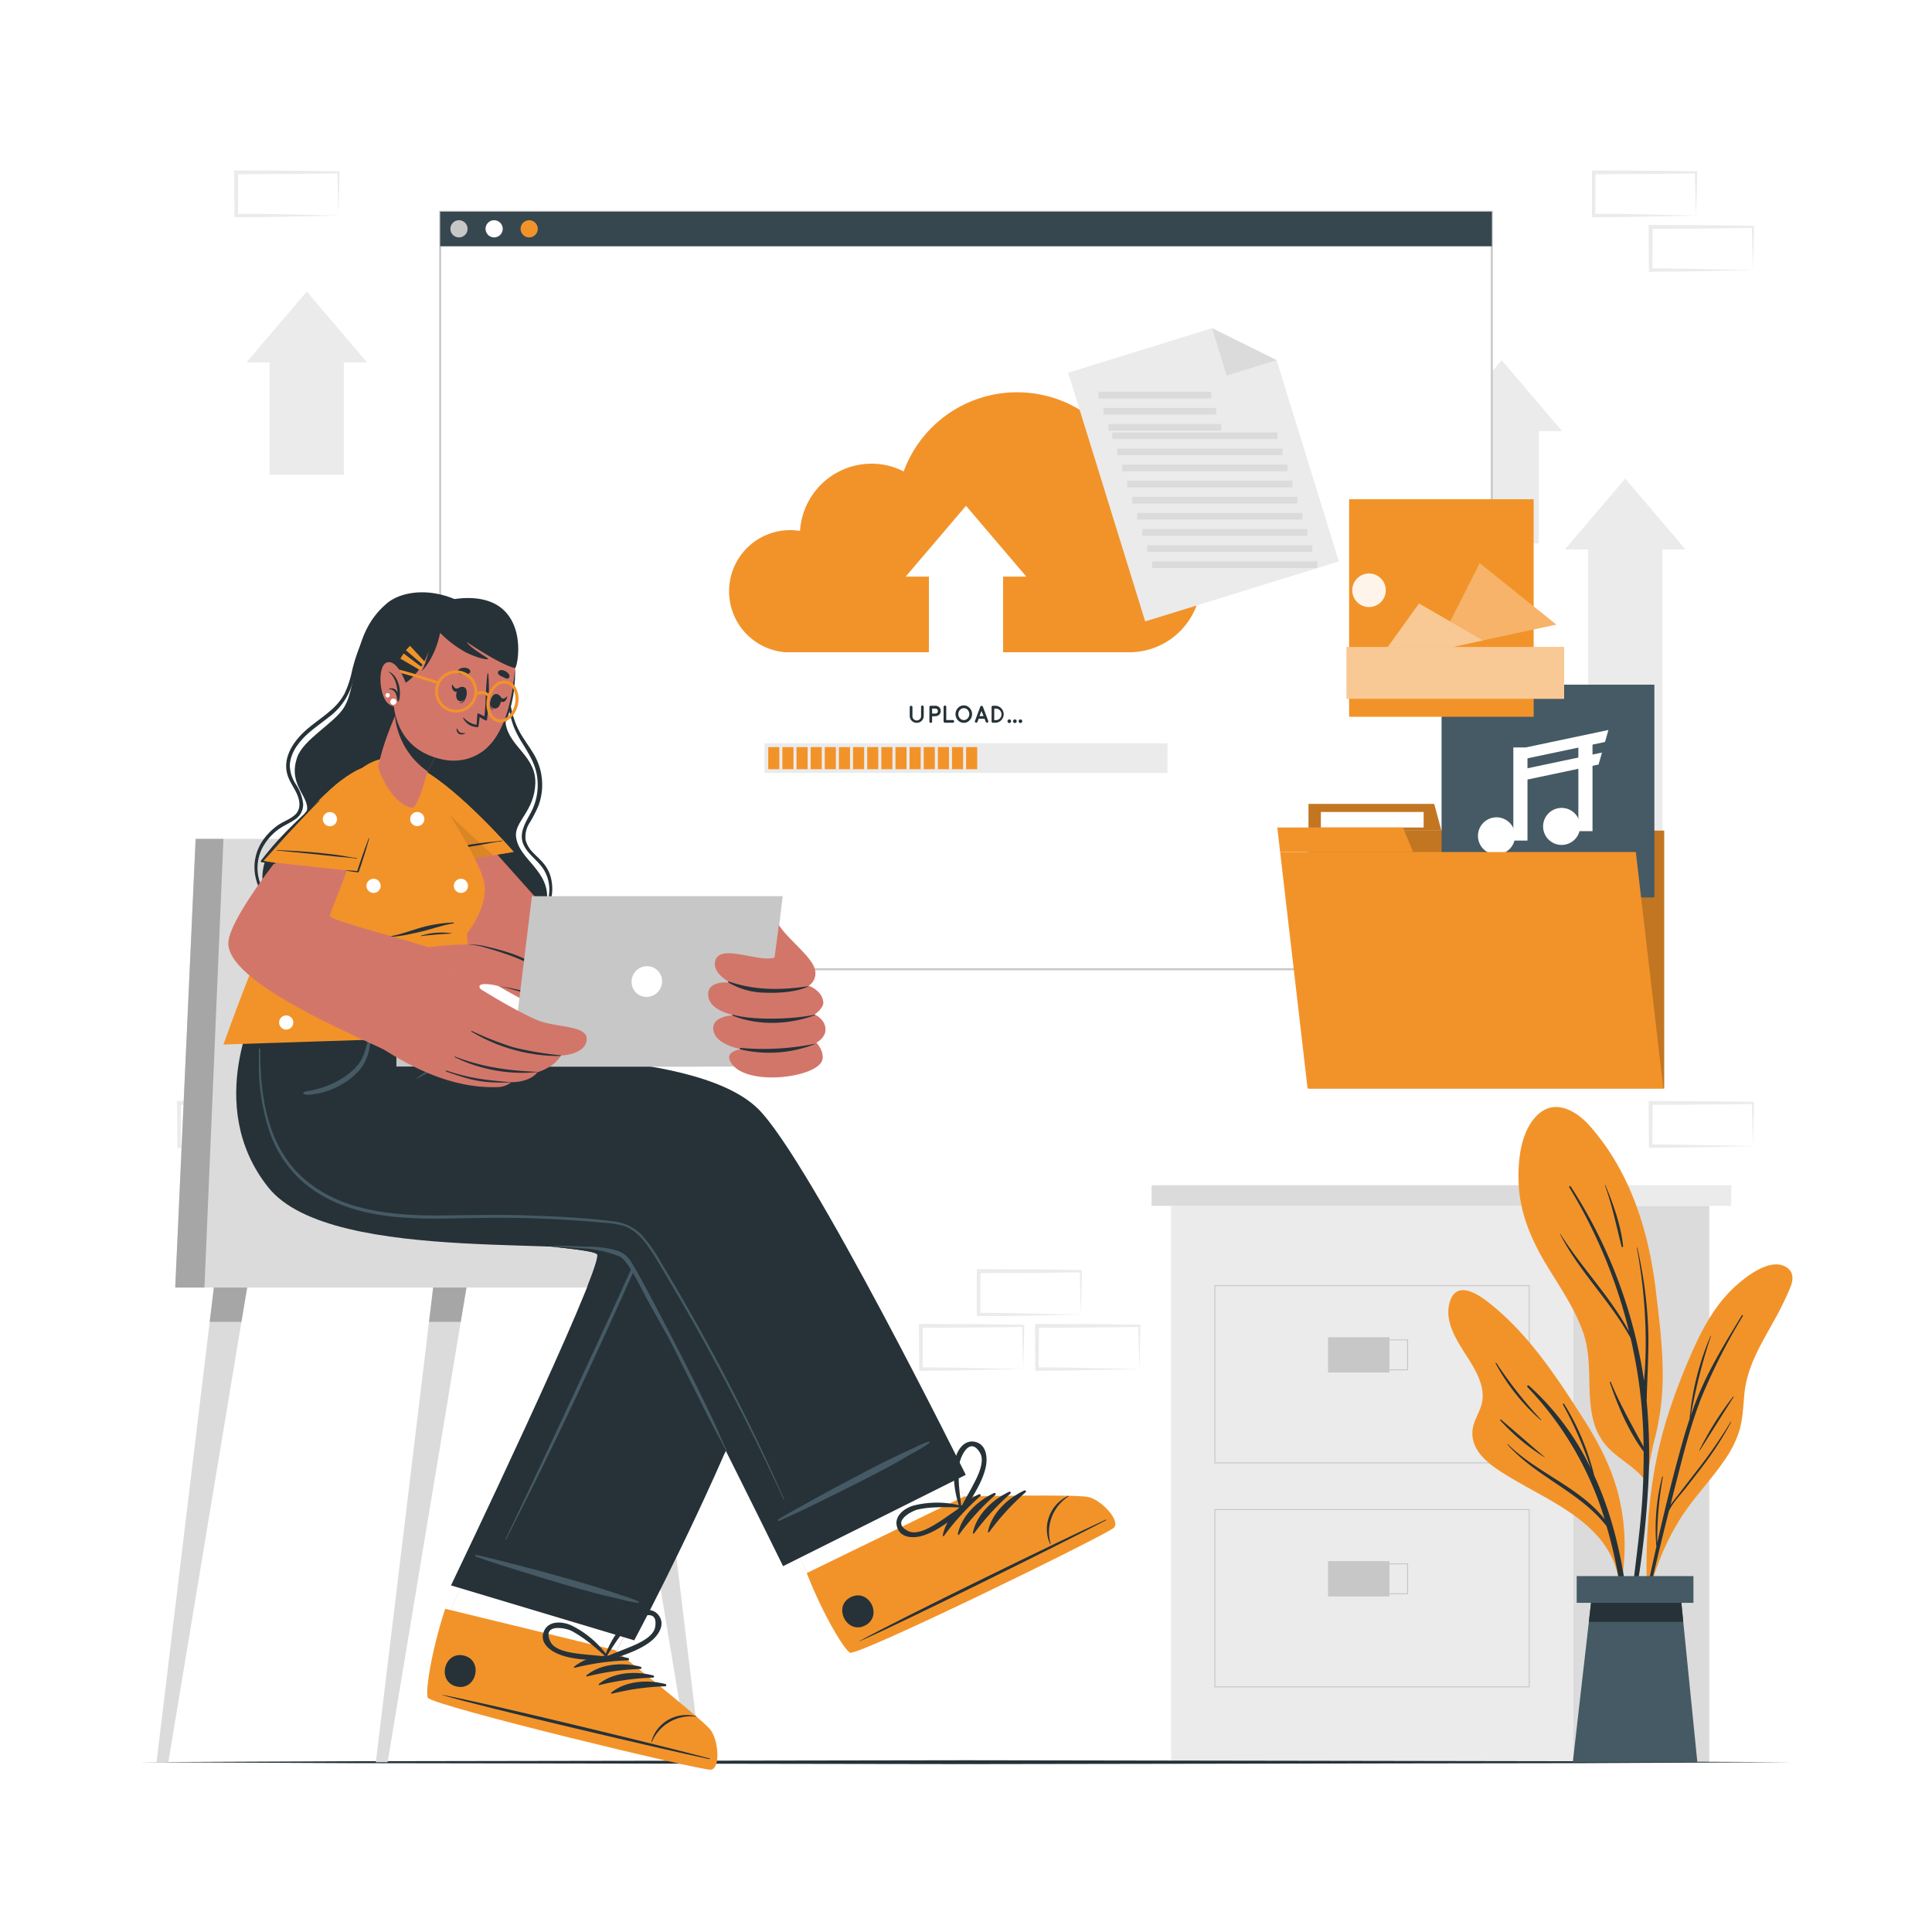 <svg class="animated" id="freepik_stories-upload" xmlns="http://www.w3.org/2000/svg" viewBox="0 0 500 500" version="1.1" xmlns:xlink="http://www.w3.org/1999/xlink" xmlns:svgjs="http://svgjs.com/svgjs"><style>svg#freepik_stories-upload:not(.animated) .animable {opacity: 0;}svg#freepik_stories-upload.animated #freepik--Files--inject-58 {animation: 6s Infinite  linear wind;animation-delay: 0s;}svg#freepik_stories-upload.animated #freepik--Character--inject-58 {animation: 6s Infinite  linear wind;animation-delay: 0s;}            @keyframes wind {                0% {                    transform: rotate( 0deg );                }                25% {                    transform: rotate( 1deg );                }                75% {                    transform: rotate( -1deg );                }            }        </style><g id="freepik--background-complete--inject-58" class="animable" style="transform-origin: 249.885px 250.08px;"><rect x="411.01" y="138.82" width="19.2" height="79.88" style="fill: rgb(235, 235, 235); transform-origin: 420.61px 178.76px;" id="elq2dd4uqjyz" class="animable"></rect><polygon points="405 142.19 436.22 142.19 420.61 123.86 405 142.19" style="fill: rgb(235, 235, 235); transform-origin: 420.61px 133.025px;" id="el869dds8iytl" class="animable"></polygon><rect x="69.79" y="90.42" width="19.2" height="32.46" style="fill: rgb(235, 235, 235); transform-origin: 79.39px 106.65px;" id="elg5sh0bo4s3i" class="animable"></rect><polygon points="63.78 93.79 95 93.79 79.39 75.46 63.78 93.79" style="fill: rgb(235, 235, 235); transform-origin: 79.39px 84.625px;" id="elujmx312bqe" class="animable"></polygon><rect x="379.04" y="108.18" width="19.2" height="32.46" style="fill: rgb(235, 235, 235); transform-origin: 388.64px 124.41px;" id="el7zx9zcrr9h7" class="animable"></rect><polygon points="373.03 111.56 404.25 111.56 388.64 93.22 373.03 111.56" style="fill: rgb(235, 235, 235); transform-origin: 388.64px 102.39px;" id="elsfm933djlrm" class="animable"></polygon><path d="M87.59,282.51l-13.12.28-6.66.11c-2.23.05-4.47,0-6.7.06h-.44v-.45l-.06-11.19v-.5h.5l13.24.07c4.42,0,8.83.11,13.24.16h.28v.27c0,1.9-.09,3.79-.13,5.66Zm0,0-.14-5.65c0-1.86-.11-3.71-.13-5.54l.27.28c-4.41,0-8.82.15-13.24.16l-13.24.06.5-.5,0,11.19-.45-.44c2.18,0,4.36,0,6.55.05l6.58.11Z" style="fill: rgb(235, 235, 235); transform-origin: 74.24px 276.89px;" id="elm9j0wgudagq" class="animable"></path><path d="M72.82,296.62l-13.12.28L53,297c-2.23.05-4.47,0-6.7.06H45.9v-.45l-.06-11.19v-.5h.5l13.24.07c4.41,0,8.83.11,13.24.16h.28v.27c0,1.9-.08,3.79-.13,5.66Zm0,0L72.68,291c-.05-1.86-.11-3.71-.13-5.54l.27.28c-4.41.05-8.83.15-13.24.16l-13.24.06.5-.5-.05,11.19-.45-.44c2.18,0,4.36,0,6.55.05l6.58.11Z" style="fill: rgb(235, 235, 235); transform-origin: 59.47px 290.99px;" id="elrld4qpz4xw" class="animable"></path><path d="M453.66,296.62l-13.13.28-6.66.11c-2.22.05-4.46,0-6.69.06h-.45v-.45l-.05-11.19v-.5h.5l13.24.07c4.41,0,8.83.11,13.24.16h.27v.27c0,1.9-.08,3.79-.13,5.66Zm0,0-.14-5.65c0-1.86-.12-3.71-.13-5.54l.27.28c-4.41.05-8.83.15-13.24.16l-13.24.06.5-.5-.06,11.19-.44-.44c2.18,0,4.36,0,6.54.05l6.58.11Z" style="fill: rgb(235, 235, 235); transform-origin: 440.305px 291px;" id="elusejvwsfjsp" class="animable"></path><path d="M438.89,55.79l-13.13.28-6.66.11c-2.22,0-4.46,0-6.69.06H412v-.45l0-11.19v-.5h.51l13.24.07c4.41,0,8.82.11,13.24.16h.27v.27c0,1.9-.09,3.79-.13,5.66Zm0,0-.14-5.65c-.05-1.86-.12-3.71-.14-5.54l.28.28c-4.42,0-8.83.15-13.24.16l-13.24.06.5-.5-.06,11.19-.44-.44c2.18,0,4.35,0,6.54,0l6.58.11Z" style="fill: rgb(235, 235, 235); transform-origin: 425.63px 50.17px;" id="el6c62ym644ut" class="animable"></path><path d="M453.66,69.9l-13.13.28-6.66.11c-2.22,0-4.46,0-6.69.06h-.45V69.9l-.05-11.19v-.5h.5l13.24.07c4.41,0,8.83.11,13.24.16h.27v.27c0,1.9-.08,3.79-.13,5.66Zm0,0-.14-5.65c0-1.86-.12-3.71-.13-5.54l.27.27c-4.41.06-8.83.16-13.24.17l-13.24.06.5-.5-.06,11.19-.44-.44c2.18,0,4.36,0,6.54.05l6.58.11Z" style="fill: rgb(235, 235, 235); transform-origin: 440.305px 64.28px;" id="el6i5n1kcoapp" class="animable"></path><path d="M279.72,340.2l-13.13.28-6.66.12c-2.23,0-4.46,0-6.7,0h-.44v-.45l0-11.18v-.51h.5l13.24.06c4.42,0,8.83.11,13.25.16H280V329c0,1.89-.09,3.78-.13,5.65Zm0,0-.15-5.65c0-1.86-.11-3.7-.13-5.53l.28.27c-4.42,0-8.83.16-13.25.16l-13.24.06.5-.49,0,11.18-.45-.44c2.19,0,4.36,0,6.55.05l6.58.12Z" style="fill: rgb(235, 235, 235); transform-origin: 266.395px 334.53px;" id="el49hms6utqz8" class="animable"></path><path d="M294.85,354.31l-13.12.28-6.66.12c-2.23,0-4.47,0-6.7.05h-.44v-.45l-.06-11.19v-.5h.5l13.24.06c4.41,0,8.83.11,13.24.16h.28v.26c0,1.9-.08,3.79-.13,5.66Zm0,0-.14-5.65c0-1.86-.11-3.7-.13-5.54l.27.28c-4.41.05-8.83.16-13.24.16l-13.24.06.5-.5-.05,11.19-.45-.44c2.18,0,4.36,0,6.55.05l6.58.12Z" style="fill: rgb(235, 235, 235); transform-origin: 281.5px 348.69px;" id="el1qjua2q6vmv" class="animable"></path><path d="M264.8,354.31l-13.12.28-6.66.12c-2.23,0-4.46,0-6.7.05h-.44v-.45l-.06-11.19v-.5h.5l13.24.06c4.42,0,8.83.11,13.24.16h.28v.26c0,1.9-.09,3.79-.13,5.66Zm0,0-.14-5.65c0-1.86-.11-3.7-.13-5.54l.27.28c-4.41.05-8.82.16-13.24.16l-13.24.06.5-.5,0,11.19-.45-.44c2.19,0,4.36,0,6.55.05l6.58.12Z" style="fill: rgb(235, 235, 235); transform-origin: 251.45px 348.69px;" id="elpi5507uuto" class="animable"></path><path d="M87.59,55.79l-13.12.28-6.66.11c-2.23,0-4.47,0-6.7.06h-.44v-.45L60.61,44.6v-.5h.5l13.24.07c4.42,0,8.83.11,13.24.16h.28v.27c0,1.9-.09,3.79-.13,5.66Zm0,0-.14-5.65c0-1.86-.11-3.71-.13-5.54l.27.28c-4.41,0-8.82.15-13.24.16l-13.24.06.5-.5,0,11.19-.45-.44c2.18,0,4.36,0,6.55,0l6.58.11Z" style="fill: rgb(235, 235, 235); transform-origin: 74.24px 50.17px;" id="elafz6kehc4sh" class="animable"></path><rect x="303.07" y="312.09" width="104.03" height="143.97" style="fill: rgb(235, 235, 235); transform-origin: 355.085px 384.075px;" id="elm96pe50t7t" class="animable"></rect><rect x="298.03" y="306.74" width="114.11" height="5.34" style="fill: rgb(219, 219, 219); transform-origin: 355.085px 309.41px;" id="elfdjih0uw6un" class="animable"></rect><rect x="412.15" y="306.74" width="35.89" height="5.34" style="fill: rgb(235, 235, 235); transform-origin: 430.095px 309.41px;" id="elamtfpwo781s" class="animable"></rect><rect x="407.11" y="312.09" width="35.25" height="143.97" style="fill: rgb(219, 219, 219); transform-origin: 424.735px 384.075px;" id="el4wfvifispld" class="animable"></rect><path d="M395.9,378.71H314.28V332.59H395.9Zm-81.37-.25h81.12V332.84H314.53Z" style="fill: rgb(199, 199, 199); transform-origin: 355.09px 355.65px;" id="elwabdwfcnfil" class="animable"></path><rect x="343.7" y="346.07" width="15.89" height="9.13" style="fill: rgb(199, 199, 199); transform-origin: 351.645px 350.635px;" id="elsifo6hllosa" class="animable"></rect><path d="M364.41,354.64H348.27v-8h16.14Zm-15.89-.25h15.64v-7.51H348.52Z" style="fill: rgb(199, 199, 199); transform-origin: 356.34px 350.64px;" id="eluhfej98rhh" class="animable"></path><path d="M395.9,436.67H314.28V390.55H395.9Zm-81.37-.25h81.12V390.8H314.53Z" style="fill: rgb(199, 199, 199); transform-origin: 355.09px 413.61px;" id="eld8k728ntyph" class="animable"></path><rect x="343.7" y="404.03" width="15.89" height="9.13" style="fill: rgb(199, 199, 199); transform-origin: 351.645px 408.595px;" id="elagkezy8zost" class="animable"></rect><path d="M364.41,412.6H348.27v-8h16.14Zm-15.89-.25h15.64v-7.51H348.52Z" style="fill: rgb(199, 199, 199); transform-origin: 356.34px 408.6px;" id="elaz2551rwol5" class="animable"></path></g><g id="freepik--Floor--inject-58" class="animable" style="transform-origin: 250px 456.05px;"><polygon points="36.11 456.05 89.58 455.81 143.06 455.72 250 455.55 356.94 455.72 410.42 455.81 463.89 456.05 410.42 456.3 356.94 456.38 250 456.55 143.06 456.38 89.58 456.3 36.11 456.05" style="fill: rgb(38, 50, 56); transform-origin: 250px 456.05px;" id="elq0oq4o4eb4d" class="animable"></polygon></g><g id="freepik--Window--inject-58" class="animable" style="transform-origin: 250px 152.81px;"><rect x="113.92" y="54.78" width="272.17" height="196.05" style="fill: rgb(255, 255, 255); transform-origin: 250.005px 152.805px;" id="elddqs3yq25mq" class="animable"></rect><path d="M386.33,251.09H113.67V54.53H386.33Zm-272.16-.5H385.83V55H114.17Z" style="fill: rgb(199, 199, 199); transform-origin: 250px 152.81px;" id="elvolp99gr6w" class="animable"></path><rect x="113.92" y="54.78" width="272.17" height="8.96" style="fill: rgb(55, 71, 79); transform-origin: 250.005px 59.26px;" id="elbhoav8uejvv" class="animable"></rect><path d="M121,59.26A2.22,2.22,0,1,1,118.81,57,2.21,2.21,0,0,1,121,59.26Z" style="fill: rgb(199, 199, 199); transform-origin: 118.78px 59.22px;" id="elymwy3u5wx4m" class="animable"></path><path d="M130.1,59.26A2.22,2.22,0,1,1,127.88,57,2.21,2.21,0,0,1,130.1,59.26Z" style="fill: rgb(255, 255, 255); transform-origin: 127.88px 59.22px;" id="elrixrk6ck9e" class="animable"></path><path d="M139.17,59.26A2.22,2.22,0,1,1,137,57,2.21,2.21,0,0,1,139.17,59.26Z" style="fill: #F2932A; transform-origin: 136.95px 59.219px;" id="el1pil5yary43" class="animable"></path><path d="M188.69,153.05a15.79,15.79,0,0,0,14.62,15.75v0h89.44a18.57,18.57,0,0,0,1.74-37A31.28,31.28,0,0,0,233.87,122a18.31,18.31,0,0,0-8.29-2,18.56,18.56,0,0,0-18.53,17.41,15.46,15.46,0,0,0-2.57-.21A15.79,15.79,0,0,0,188.69,153.05Z" style="fill: #F2932A; transform-origin: 249.763px 135.161px;" id="elkzebgggyifm" class="animable"></path><rect x="240.4" y="145.86" width="19.2" height="22.98" style="fill: rgb(255, 255, 255); transform-origin: 250px 157.35px;" id="ela9xhasfkmvv" class="animable"></rect><polygon points="234.39 149.23 265.61 149.23 250 130.9 234.39 149.23" style="fill: rgb(255, 255, 255); transform-origin: 250px 140.065px;" id="elo6gdnugfjhm" class="animable"></polygon><rect x="197.85" y="192.37" width="104.3" height="7.68" style="fill: rgb(235, 235, 235); transform-origin: 250px 196.21px;" id="el64w68s0dw4i" class="animable"></rect><rect x="198.82" y="193.35" width="2.87" height="5.72" style="fill: #F2932A; transform-origin: 200.255px 196.21px;" id="els1yhxun2xle" class="animable"></rect><rect x="202.48" y="193.35" width="2.87" height="5.72" style="fill: #F2932A; transform-origin: 203.915px 196.21px;" id="elm0ivqrblaqe" class="animable"></rect><rect x="206.14" y="193.35" width="2.87" height="5.72" style="fill: #F2932A; transform-origin: 207.575px 196.21px;" id="elhus3sshdh9a" class="animable"></rect><rect x="209.8" y="193.35" width="2.87" height="5.72" style="fill: #F2932A; transform-origin: 211.235px 196.21px;" id="elt05iwip7qup" class="animable"></rect><rect x="213.45" y="193.35" width="2.87" height="5.72" style="fill: #F2932A; transform-origin: 214.885px 196.21px;" id="elb0czyyzian" class="animable"></rect><rect x="217.11" y="193.35" width="2.87" height="5.72" style="fill: #F2932A; transform-origin: 218.545px 196.21px;" id="elbjogrw67q5e" class="animable"></rect><rect x="220.77" y="193.35" width="2.87" height="5.72" style="fill: #F2932A; transform-origin: 222.205px 196.21px;" id="eliqs9o7e0dbn" class="animable"></rect><rect x="224.43" y="193.35" width="2.87" height="5.72" style="fill: #F2932A; transform-origin: 225.865px 196.21px;" id="elvvk0no29q7s" class="animable"></rect><rect x="228.09" y="193.35" width="2.87" height="5.72" style="fill: #F2932A; transform-origin: 229.525px 196.21px;" id="elevddku9nhi" class="animable"></rect><rect x="231.74" y="193.35" width="2.87" height="5.72" style="fill: #F2932A; transform-origin: 233.175px 196.21px;" id="el3992wva1323" class="animable"></rect><rect x="235.4" y="193.35" width="2.87" height="5.72" style="fill: #F2932A; transform-origin: 236.835px 196.21px;" id="elwv1zf8uak7q" class="animable"></rect><rect x="239.06" y="193.35" width="2.87" height="5.72" style="fill: #F2932A; transform-origin: 240.495px 196.21px;" id="ela2tnp06ynjh" class="animable"></rect><rect x="242.72" y="193.35" width="2.87" height="5.72" style="fill: #F2932A; transform-origin: 244.155px 196.21px;" id="elgi5wvlzhbxg" class="animable"></rect><rect x="246.38" y="193.35" width="2.87" height="5.72" style="fill: #F2932A; transform-origin: 247.815px 196.21px;" id="elbwi255g274f" class="animable"></rect><rect x="250.03" y="193.35" width="2.87" height="5.72" style="fill: #F2932A; transform-origin: 251.465px 196.21px;" id="elxos1gj672li" class="animable"></rect><path d="M237.25,187.07a1.8,1.8,0,0,1-1.81-1.81V183a.34.34,0,0,1,.34-.35.36.36,0,0,1,.36.35v2.23a1.12,1.12,0,1,0,2.23,0V183a.35.35,0,1,1,.69,0v2.23A1.8,1.8,0,0,1,237.25,187.07Z" style="fill: rgb(38, 50, 56); transform-origin: 237.252px 184.831px;" id="elz8ajju3kdk9" class="animable"></path><path d="M242,185.37h-.77v1.36a.35.35,0,0,1-.7,0V183a.35.35,0,0,1,.35-.35H242a1.35,1.35,0,1,1,0,2.69Zm-.77-.7H242a.65.65,0,1,0,0-1.29h-.77Z" style="fill: rgb(38, 50, 56); transform-origin: 241.998px 184.862px;" id="elusvatrownp8" class="animable"></path><path d="M244.2,186.73V183a.35.35,0,1,1,.69,0v3.35h1.7a.35.35,0,0,1,.35.35.35.35,0,0,1-.35.34h-2.05A.34.34,0,0,1,244.2,186.73Z" style="fill: rgb(38, 50, 56); transform-origin: 245.567px 184.816px;" id="ellbd7828ehrc" class="animable"></path><path d="M250.94,183.23a2.28,2.28,0,0,1,.64,1.58,2.31,2.31,0,0,1-.64,1.59,2,2,0,0,1-1.5.67,2.09,2.09,0,0,1-1.53-.67,2.29,2.29,0,0,1-.62-1.59,2.26,2.26,0,0,1,.62-1.58,2.05,2.05,0,0,1,1.53-.67A2,2,0,0,1,250.94,183.23Zm-.08,1.58a1.64,1.64,0,0,0-.42-1.09,1.35,1.35,0,0,0-1-.45,1.33,1.33,0,0,0-1,.45,1.55,1.55,0,0,0-.43,1.09,1.52,1.52,0,0,0,.43,1.09,1.34,1.34,0,0,0,1,.46,1.36,1.36,0,0,0,1-.46A1.6,1.6,0,0,0,250.86,184.81Z" style="fill: rgb(38, 50, 56); transform-origin: 249.435px 184.815px;" id="elja1j20gsmz" class="animable"></path><path d="M254.8,186h-1.52l-.31.81a.35.35,0,0,1-.32.22l-.12,0a.35.35,0,0,1-.21-.45l1.38-3.69a.35.35,0,0,1,.34-.22.34.34,0,0,1,.33.22l1.39,3.69a.36.36,0,0,1-.21.45l-.12,0a.33.33,0,0,1-.32-.22Zm-.25-.69L254,184l-.51,1.35Z" style="fill: rgb(38, 50, 56); transform-origin: 254.039px 184.85px;" id="el55h5d0izoy9" class="animable"></path><path d="M256.62,186.73V183a.34.34,0,0,1,.34-.35h.74a2.2,2.2,0,0,1,0,4.39H257A.34.34,0,0,1,256.62,186.73Zm.69-.35h.39a1.5,1.5,0,0,0,1.49-1.51,1.49,1.49,0,0,0-1.49-1.49h-.39Z" style="fill: rgb(38, 50, 56); transform-origin: 258.186px 184.846px;" id="elbawgdlohavc" class="animable"></path><path d="M261.2,186.18a.47.47,0,1,1-.46.47A.47.47,0,0,1,261.2,186.18Z" style="fill: rgb(38, 50, 56); transform-origin: 261.21px 186.65px;" id="el5nwzqqmqtg" class="animable"></path><path d="M262.65,186.18a.47.47,0,1,1,0,.94.47.47,0,1,1,0-.94Z" style="fill: rgb(38, 50, 56); transform-origin: 262.65px 186.65px;" id="elh5lar3gi9fv" class="animable"></path><path d="M264.09,186.18a.47.47,0,1,1,0,.94.47.47,0,0,1,0-.94Z" style="fill: rgb(38, 50, 56); transform-origin: 264.09px 186.65px;" id="ele9h0lk5858j" class="animable"></path></g><g id="freepik--Files--inject-58" class="animable" style="transform-origin: 355.35px 183.31px;"><rect x="338.64" y="214.96" width="92.05" height="66.73" style="fill: #F2932A; transform-origin: 384.665px 248.325px;" id="el8p37odzyedx" class="animable"></rect><polygon points="371.17 208.05 338.64 208.05 338.64 214.96 373.03 214.96 371.17 208.05" style="fill: #F2932A; transform-origin: 355.835px 211.505px;" id="elsltgmovd5od" class="animable"></polygon><g id="elp3ohl6hrnu"><g style="opacity: 0.2; transform-origin: 384.665px 244.87px;" class="animable" id="elk1w4elmb7jk"><rect x="338.64" y="214.96" width="92.05" height="66.73" id="elivzgybw06tm" class="animable" style="transform-origin: 384.665px 248.325px;"></rect><polygon points="371.17 208.05 338.64 208.05 338.64 214.96 373.03 214.96 371.17 208.05" id="elnijapyuj8i" class="animable" style="transform-origin: 355.835px 211.505px;"></polygon></g></g><rect x="341.84" y="210.14" width="26.6" height="4.02" style="fill: rgb(255, 255, 255); transform-origin: 355.14px 212.15px;" id="eluwh8xs0zpn" class="animable"></rect><g id="elc442b8a1hj"><rect x="373.08" y="177.19" width="55.07" height="55.07" style="fill: rgb(69, 90, 100); transform-origin: 400.615px 204.725px; transform: rotate(104.77deg);" class="animable" id="el92qa70ooto"></rect></g><path d="M391.91,217.64a4.8,4.8,0,1,1-3.29-5.93A4.79,4.79,0,0,1,391.91,217.64Z" style="fill: rgb(255, 255, 255); transform-origin: 387.295px 216.323px;" id="elkoljtozehp" class="animable"></path><g id="elcu4ntxs0fq8"><rect x="391.65" y="193.44" width="3.66" height="24.1" style="fill: rgb(255, 255, 255); transform-origin: 393.48px 205.49px; transform: rotate(15.709deg);" class="animable" id="elfy600wu21ma"></rect></g><path d="M408.75,215.19a4.79,4.79,0,1,1-3.29-5.92A4.8,4.8,0,0,1,408.75,215.19Z" style="fill: rgb(255, 255, 255); transform-origin: 404.143px 213.876px;" id="elkj9828vayr8" class="animable"></path><g id="el6nyxy9f4wal"><rect x="408.48" y="191" width="3.66" height="24.1" style="fill: rgb(255, 255, 255); transform-origin: 410.31px 203.05px; transform: rotate(15.94deg);" class="animable" id="elpyue71mba0p"></rect></g><polygon points="415.38 192.02 394.14 196.5 395.03 193.4 416.26 188.92 415.38 192.02" style="fill: rgb(255, 255, 255); transform-origin: 405.2px 192.71px;" id="eldqetv9imgd4" class="animable"></polygon><polygon points="413.71 197.86 392.48 202.34 393.36 199.24 414.59 194.76 413.71 197.86" style="fill: rgb(255, 255, 255); transform-origin: 403.535px 198.55px;" id="el4lfqpkxvrr9" class="animable"></polygon><polygon points="430.45 281.69 338.4 281.69 331.3 220.5 423.35 220.5 430.45 281.69" style="fill: #F2932A; transform-origin: 380.875px 251.095px;" id="elj4sylocywug" class="animable"></polygon><polygon points="363.09 214.16 330.56 214.16 331.3 220.5 365.69 220.5 363.09 214.16" style="fill: #F2932A; transform-origin: 348.125px 217.33px;" id="el21u298nq58t" class="animable"></polygon><polygon points="346.5 145.3 296.37 160.82 276.44 96.46 313.67 84.93 330.38 93.2 346.5 145.3" style="fill: rgb(235, 235, 235); transform-origin: 311.47px 122.875px;" id="elooegmund96" class="animable"></polygon><polygon points="313.67 84.93 330.38 93.2 317.46 97.19 313.67 84.93" style="fill: rgb(219, 219, 219); transform-origin: 322.025px 91.06px;" id="el9mh618o4b0o" class="animable"></polygon><g id="elb5oz3ftgxzk"><rect x="284.28" y="101.39" width="29.18" height="1.73" style="fill: rgb(219, 219, 219); transform-origin: 298.87px 102.255px; transform: rotate(162.8deg);" class="animable" id="elqeh07zmav6m"></rect></g><g id="elca1t12acmi"><rect x="285.57" y="105.56" width="29.18" height="1.73" style="fill: rgb(219, 219, 219); transform-origin: 300.16px 106.425px; transform: rotate(162.8deg);" class="animable" id="elgjmwy9a78o"></rect></g><g id="elhep0qhn5ynw"><rect x="286.86" y="109.73" width="29.18" height="1.73" style="fill: rgb(219, 219, 219); transform-origin: 301.45px 110.595px; transform: rotate(162.8deg);" class="animable" id="elqvh5vk11ilb"></rect></g><g id="elli44aanmood"><rect x="287.85" y="111.9" width="42.76" height="1.73" style="fill: rgb(219, 219, 219); transform-origin: 309.23px 112.765px; transform: rotate(162.8deg);" class="animable" id="elqun2ggf5f6"></rect></g><g id="elqf6u910fd2o"><rect x="289.14" y="116.07" width="42.76" height="1.73" style="fill: rgb(219, 219, 219); transform-origin: 310.52px 116.935px; transform: rotate(162.8deg);" class="animable" id="elokdpntjoao8"></rect></g><g id="elcqrvwcxjt5"><rect x="290.43" y="120.24" width="42.76" height="1.73" style="fill: rgb(219, 219, 219); transform-origin: 311.81px 121.105px; transform: rotate(162.8deg);" class="animable" id="elzjuqdsqsrx"></rect></g><g id="elj0jgw4vyak"><rect x="291.72" y="124.41" width="42.76" height="1.73" style="fill: rgb(219, 219, 219); transform-origin: 313.1px 125.275px; transform: rotate(162.8deg);" class="animable" id="eln49yr6dhib"></rect></g><g id="el13zqffugdov"><rect x="293.01" y="128.58" width="42.76" height="1.73" style="fill: rgb(219, 219, 219); transform-origin: 314.39px 129.445px; transform: rotate(162.8deg);" class="animable" id="elqs98gm2mjji"></rect></g><g id="elzj3gl6jj7h"><rect x="294.31" y="132.75" width="42.76" height="1.73" style="fill: rgb(219, 219, 219); transform-origin: 315.69px 133.615px; transform: rotate(162.8deg);" class="animable" id="elkfko49k957"></rect></g><g id="el1povd9nkwk7"><rect x="295.6" y="136.92" width="42.76" height="1.73" style="fill: rgb(219, 219, 219); transform-origin: 316.98px 137.785px; transform: rotate(162.8deg);" class="animable" id="elxpn9yzusew"></rect></g><g id="elrv251jxvced"><rect x="296.89" y="141.1" width="42.76" height="1.73" style="fill: rgb(219, 219, 219); transform-origin: 318.27px 141.965px; transform: rotate(162.8deg);" class="animable" id="elvuf12mz3j2l"></rect></g><g id="elr2n42ixdmv"><rect x="298.18" y="145.27" width="42.76" height="1.73" style="fill: rgb(219, 219, 219); transform-origin: 319.56px 146.135px; transform: rotate(162.8deg);" class="animable" id="elhrfodd4kqtk"></rect></g><g id="elldma3insimd"><rect x="349.15" y="129.2" width="47.76" height="56.3" style="fill: #F2932A; transform-origin: 373.03px 157.35px; transform: rotate(77.82deg);" class="animable" id="el6csul0lm4kp"></rect></g><polygon points="371.47 168.39 402.76 161.64 382.95 145.74 371.47 168.39" style="fill: #F2932A; transform-origin: 387.115px 157.065px;" id="elhpye5b8w19q" class="animable"></polygon><g id="ellepuvnpyax8"><g style="opacity: 0.3; transform-origin: 387.115px 157.065px;" class="animable" id="el9tzn96m6gtb"><polygon points="371.47 168.39 402.76 161.64 382.95 145.74 371.47 168.39" style="fill: rgb(255, 255, 255); transform-origin: 387.115px 157.065px;" id="el7d42orgbjnj" class="animable"></polygon></g></g><polygon points="356.07 171.73 383.82 165.74 367.24 156.18 356.07 171.73" style="fill: #F2932A; transform-origin: 369.945px 163.955px;" id="elozj239umct" class="animable"></polygon><g id="elxhtngyddk2m"><g style="opacity: 0.5; transform-origin: 369.945px 163.955px;" class="animable" id="el4r62giwoq4"><polygon points="356.07 171.73 383.82 165.74 367.24 156.18 356.07 171.73" style="fill: rgb(255, 255, 255); transform-origin: 369.945px 163.955px;" id="elrrnn5bg0mil" class="animable"></polygon></g></g><g id="elk50piddqla"><rect x="348.5" y="167.43" width="56.3" height="13.42" style="fill: #F2932A; transform-origin: 376.65px 174.14px; transform: rotate(-12.18deg);" class="animable" id="el4ckzdlajekk"></rect></g><g id="el7jttu807h6f"><g style="opacity: 0.5; transform-origin: 376.65px 174.14px;" class="animable" id="el5zmd72ymm54"><g id="elex9rb2dmk1b"><rect x="348.5" y="167.43" width="56.3" height="13.42" style="fill: rgb(255, 255, 255); transform-origin: 376.65px 174.14px; transform: rotate(-12.18deg);" class="animable" id="eltvhdmzr1dul"></rect></g></g></g><g id="eldd9s3765val"><path d="M354.37,157.1a4.34,4.34,0,1,0-4.05-2.61A4.34,4.34,0,0,0,354.37,157.1Z" style="fill: rgb(255, 255, 255); opacity: 0.9; transform-origin: 354.301px 152.761px;" class="animable" id="el4f9xs936f8k"></path></g></g><g id="freepik--Character--inject-58" class="animable" style="transform-origin: 164.577px 305.646px;"><polygon points="156.69 325.34 159.48 342.1 178.41 456.05 181.46 456.05 167.69 342.1 165.66 325.34 156.69 325.34" style="fill: rgb(219, 219, 219); transform-origin: 169.075px 390.695px;" id="eluxz4wupe72" class="animable"></polygon><polygon points="165.66 325.34 156.69 325.34 159.48 342.1 167.69 342.1 165.66 325.34" style="fill: rgb(166, 166, 166); transform-origin: 162.19px 333.72px;" id="eldknigey845f" class="animable"></polygon><polygon points="97.27 456.05 100.32 456.05 119.24 342.1 122.03 325.34 113.06 325.34 111.03 342.1 97.27 456.05" style="fill: rgb(219, 219, 219); transform-origin: 109.65px 390.695px;" id="eltbx8ra08jb" class="animable"></polygon><polygon points="113.06 325.34 111.03 342.1 119.24 342.1 122.03 325.34 113.06 325.34" style="fill: rgb(166, 166, 166); transform-origin: 116.53px 333.72px;" id="elsxzt0eqeq19" class="animable"></polygon><polygon points="40.51 456.05 43.56 456.05 62.48 342.1 65.28 325.34 56.3 325.34 54.27 342.1 40.51 456.05" style="fill: rgb(219, 219, 219); transform-origin: 52.895px 390.695px;" id="eld2m9rnauvob" class="animable"></polygon><polygon points="54.27 342.1 62.48 342.1 65.28 325.34 56.3 325.34 54.27 342.1" style="fill: rgb(166, 166, 166); transform-origin: 59.775px 333.72px;" id="ellhntovswfg" class="animable"></polygon><polygon points="45.35 333.21 184 333.21 184 318.6 132.1 318.6 114.65 217.11 50.63 217.11 45.35 333.21" style="fill: rgb(219, 219, 219); transform-origin: 114.675px 275.16px;" id="el6dc67n9wtae" class="animable"></polygon><polygon points="45.35 333.21 52.91 333.21 57.83 217.11 50.63 217.11 45.35 333.21" style="fill: rgb(166, 166, 166); transform-origin: 51.59px 275.16px;" id="el3um25fm3hou" class="animable"></polygon><path d="M183.69,457.71c-2.51.24-70.8-16.1-72.95-18.32-.26-.24,1.09-6.45,3.07-14.91l0-.17C115.08,419,135,375.56,135,375.56L179.28,388,159.13,428.2s8.32,6,15.46,11.74c0,0,0,0,0,0,4.41,3.51,8.21,6.66,9,7.69C185.71,450.32,186.19,457.5,183.69,457.71Z" style="fill: rgb(211, 118, 106); transform-origin: 148.044px 416.636px;" id="el50h30s05kgl" class="animable"></path><path d="M183.68,457.71c-2.5.24-70.79-16.1-72.94-18.31-.26-.26,1.09-6.45,3.07-14.92l0-.16c.45-2,3.52-9.3,7.18-17.65,7.28,2,33.39,9.05,42.88,12l-4.78,9.54s8.33,6,15.47,11.75a0,0,0,0,1,0,0c4.4,3.51,8.21,6.67,9,7.68C185.71,450.33,186.19,457.5,183.68,457.71Z" style="fill: rgb(255, 255, 255); transform-origin: 148.041px 432.191px;" id="elgghz4tiet3" class="animable"></path><path d="M183.91,458c-2.58.22-70.92-16.31-73.12-18.58-.84-.86.68-11.65,4.43-23.07l44,10.71s22.49,17.83,24.64,20.59S186.49,457.82,183.91,458Z" style="fill: #F2932A; transform-origin: 148.115px 437.176px;" id="elttmfuittxzi" class="animable"></path><path d="M183.59,455.07C172.2,452,126,440.78,114.5,438.63c-.09,0-.11.05,0,.07C125.7,442,172,452.83,183.55,455.26,183.79,455.31,183.83,455.13,183.59,455.07Z" style="fill: rgb(38, 50, 56); transform-origin: 149.088px 446.949px;" id="eldaxqvjbenc" class="animable"></path><path d="M180.1,444.17a9.46,9.46,0,0,0-7.53,1.14,9.15,9.15,0,0,0-4,5.49c0,.07.11.1.14,0a10.93,10.93,0,0,1,11.39-6.53A.07.07,0,1,0,180.1,444.17Z" style="fill: rgb(38, 50, 56); transform-origin: 174.394px 447.353px;" id="elt1ggtt1off" class="animable"></path><path d="M162.58,429.11c-4.57-1.17-10.28-.84-14,2.23-.15.11,0,.32.18.28a65.37,65.37,0,0,1,13.79-1.92A.3.3,0,0,0,162.58,429.11Z" style="fill: rgb(38, 50, 56); transform-origin: 155.666px 430.055px;" id="el29cxpmot8wq" class="animable"></path><path d="M165.79,431.35c-4.57-1.17-10.28-.84-14,2.22-.14.12,0,.32.18.29a64.83,64.83,0,0,1,13.8-1.93A.3.3,0,0,0,165.79,431.35Z" style="fill: rgb(38, 50, 56); transform-origin: 158.868px 432.294px;" id="elbxbh269vroa" class="animable"></path><path d="M169,433.59c-4.57-1.18-10.28-.84-14,2.22-.15.12,0,.32.18.28a65.37,65.37,0,0,1,13.79-1.92A.29.29,0,0,0,169,433.59Z" style="fill: rgb(38, 50, 56); transform-origin: 162.106px 434.528px;" id="el0d03ntc3yrf" class="animable"></path><path d="M172.2,435.82c-4.57-1.17-10.28-.84-14,2.22-.14.12,0,.33.18.29a64.82,64.82,0,0,1,13.8-1.92A.3.3,0,0,0,172.2,435.82Z" style="fill: rgb(38, 50, 56); transform-origin: 165.29px 436.765px;" id="elkpv077vn0u" class="animable"></path><path d="M120.05,428.46c-5.15-1.23-7.07,6.77-1.91,8S125.21,429.69,120.05,428.46Z" style="fill: rgb(38, 50, 56); transform-origin: 119.096px 432.46px;" id="eltyqegvstqy" class="animable"></path><path d="M170.49,418.08c-1.85-2.49-5.23-1.31-7.14.34a24.82,24.82,0,0,0-7,10.72c0,.09,0,.15.12.16a.57.57,0,0,0,.73.57c3.81-1.47,8.07-2.57,11.31-5.16C170.4,423.2,172.25,420.43,170.49,418.08Zm-8,8.38c-1.85.77-3.74,1.44-5.57,2.28,1.38-2.09,2.65-4.22,4.23-6.17a28.12,28.12,0,0,1,2.42-2.69c1.37-1.27,6.79-4,6,1.08C169.22,423.77,164.72,425.55,162.51,426.46Z" style="fill: rgb(38, 50, 56); transform-origin: 163.774px 423.27px;" id="el5lchl9ikljk" class="animable"></path><path d="M144.54,428.08c3.85,1.58,8.24,1.44,12.31,1.78a.57.57,0,0,0,.54-.75c.07,0,.12-.11.06-.19a24.73,24.73,0,0,0-9.72-8.33c-2.3-1-5.88-1.22-7,1.68S142.3,427.16,144.54,428.08Zm-2.13-3.28c-2.16-4.68,3.82-3.57,5.49-2.73A27.12,27.12,0,0,1,151,424c2.06,1.42,3.88,3.12,5.79,4.73-2-.29-4-.4-6-.62C148.4,427.82,143.59,427.38,142.41,424.8Z" style="fill: rgb(38, 50, 56); transform-origin: 148.972px 424.887px;" id="elrwl59wl1efo" class="animable"></path><path d="M164.14,424.52,116.72,410.3s39.09-81.45,37.85-85.59c-.82-2.77-59.42-3-76.59-18.38C60.2,290.36,74,259,74,259l49.27-.25s-.85,10.28,1,11.88c1.24,1.07,68.6,7,81.5,31.76C217.55,324.88,164.14,424.52,164.14,424.52Z" style="fill: rgb(38, 50, 56); transform-origin: 138.181px 341.635px;" id="eltujc4g4wpur" class="animable"></path><path d="M154.58,324.7c.21.7-.74,3.63-2.48,8l35.41,43.5c12.63-28.78,24.5-62,18.34-73.81-12.91-24.76-80.26-30.69-81.51-31.76-1.87-1.6-1-11.88-1-11.88L92,258.92l52,63.84C150.27,323.44,154.36,324,154.58,324.7Z" style="fill: rgb(38, 50, 56); transform-origin: 149.764px 317.475px;" id="elb7ln10outjl" class="animable"></path><path d="M165.32,414.49a30,30,0,0,0-3.87-1.44c-1.37-.46-2.73-.93-4.11-1.38-2.7-.87-5.42-1.7-8.16-2.47-5.5-1.56-11-3.09-16.56-4.5-2.9-.73-9.09-2.33-9.47-2.27-.19,0-.23.33-.07.39,5.36,1.92,10.81,3.56,16.25,5.22s10.87,3.3,16.38,4.69c1.53.38,3.06.72,4.59,1.09a33.61,33.61,0,0,0,4.88,1C165.33,414.88,165.49,414.58,165.32,414.49Z" style="fill: rgb(69, 90, 100); transform-origin: 144.187px 408.628px;" id="el2skrisxa9fw" class="animable"></path><path d="M76.69,268.4c.15-1.65.33-3.29.52-4.93,0-.19.32-.19.3,0-.66,6.67-1.33,13.49-.1,20.13a28.58,28.58,0,0,0,8.8,15.94c9.77,9.12,23.44,11.8,36.17,14,7.3,1.24,14.63,2.19,22,2.92,3.6.35,7.22.64,10.83.86s7.18.26,10.76.46c1.13.06,2.15.58,2,1.88a9.4,9.4,0,0,1-.86,2.26c-.38.87-.77,1.74-1.16,2.61q-2.14,4.88-4.33,9.75-4.5,10-9.13,20-9.18,19.82-19.06,39.3-1.22,2.42-2.45,4.83c0,.1-.21,0-.16-.1q9.44-19.73,18.63-39.57,4.56-9.84,9.09-19.71,2.25-4.93,4.48-9.88l2.22-4.95,1.11-2.47c.3-.69,1.42-2.34.65-3-.51-.43-1.58-.28-2.2-.3l-2.86-.09c-1.81-.06-3.62-.13-5.43-.22q-5.49-.28-11-.76-10.74-.93-21.4-2.67c-12.65-2-26.41-4.33-36.54-12.82a30.46,30.46,0,0,1-9.72-14.17C75.91,281.47,76.1,274.82,76.69,268.4Z" style="fill: rgb(69, 90, 100); transform-origin: 122.135px 330.889px;" id="elmt3sfjc523g" class="animable"></path><path d="M287.87,395.28c-1.78,1.79-64.8,32.75-67.87,32.41-.36,0-3.28-5.66-7.15-13.44l-.08-.16c-2.47-4.92-24.89-46.32-24.89-46.32l39.21-19.85,23,40.29s10.26-.67,19.4-.81h0c5.63-.1,10.57-.1,11.84.18C284.71,388.3,289.66,393.52,287.87,395.28Z" style="fill: rgb(211, 118, 106); transform-origin: 238.064px 387.806px;" id="elvabcnjxe94" class="animable"></path><path d="M287.87,395.28c-1.78,1.78-64.8,32.75-67.88,32.41-.35,0-3.27-5.66-7.14-13.44l-.08-.15-.53-1q-.18-.37-.39-.75l-.59-1.11c-1.71-3.23-4.51-8.47-7.6-14.21l40-20.15,6.49,11.37s10.26-.66,19.4-.82h0c5.63-.1,10.58-.1,11.84.18C284.71,388.3,289.66,393.52,287.87,395.28Z" style="fill: rgb(255, 255, 255); transform-origin: 245.955px 402.286px;" id="elvm42c16ebh" class="animable"></path><path d="M288.25,395.39c-1.85,1.82-65,32.67-68.18,32.32-1.19-.12-6.9-9.4-11.29-20.6l40.75-19.84s28.69-.6,32.11.15S290.09,393.58,288.25,395.39Z" style="fill: #F2932A; transform-origin: 248.712px 407.378px;" id="el7s5apfyz9jn" class="animable"></path><path d="M286.11,393.31c-10.72,4.91-53.48,25.73-63.7,31.4-.08,0-.06.1,0,.06,10.73-4.63,53.32-25.8,63.75-31.29C286.41,393.36,286.33,393.2,286.11,393.31Z" style="fill: rgb(38, 50, 56); transform-origin: 254.336px 409.026px;" id="elthi6fq3s8dr" class="animable"></path><path d="M276.47,387.14a9.43,9.43,0,0,0-5.08,5.68,9.18,9.18,0,0,0,.4,6.81c0,.06.15,0,.12-.07a11,11,0,0,1,4.62-12.29C276.61,387.22,276.55,387.1,276.47,387.14Z" style="fill: rgb(38, 50, 56); transform-origin: 273.743px 393.393px;" id="elssyadj0uc0c" class="animable"></path><path d="M253.37,386.71c-4.26,2-8.45,5.91-9.39,10.66,0,.19.23.24.32.11a65,65,0,0,1,9.4-10.28A.3.3,0,0,0,253.37,386.71Z" style="fill: rgb(38, 50, 56); transform-origin: 248.886px 392.118px;" id="eleqzbubr2g4n" class="animable"></path><path d="M257.27,386.39c-4.27,2-8.45,5.91-9.39,10.66,0,.19.22.23.32.11a64.51,64.51,0,0,1,9.4-10.28A.3.3,0,0,0,257.27,386.39Z" style="fill: rgb(38, 50, 56); transform-origin: 252.786px 391.796px;" id="ele39rn589ur7" class="animable"></path><path d="M261.16,386.07c-4.26,2-8.45,5.91-9.39,10.66,0,.18.23.23.32.11a65,65,0,0,1,9.4-10.28A.3.3,0,0,0,261.16,386.07Z" style="fill: rgb(38, 50, 56); transform-origin: 256.676px 391.475px;" id="el1u7edj5hjwq" class="animable"></path><path d="M265.06,385.75c-4.27,2-8.45,5.9-9.39,10.66,0,.18.22.23.32.1a65.38,65.38,0,0,1,9.4-10.28A.29.29,0,0,0,265.06,385.75Z" style="fill: rgb(38, 50, 56); transform-origin: 260.593px 391.141px;" id="elx9hf3mdxc4" class="animable"></path><path d="M220.2,413.33c-4.75,2.34-1.13,9.72,3.63,7.38S225,411,220.2,413.33Z" style="fill: rgb(38, 50, 56); transform-origin: 222.022px 417.021px;" id="eljlxe5ooa87q" class="animable"></path><path d="M252.43,373.17c-3-.73-4.87,2.32-5.29,4.82a24.85,24.85,0,0,0,1.44,12.72.12.12,0,0,0,.19.05.58.58,0,0,0,.93,0c2-3.56,4.58-7.12,5.43-11.18C255.62,377.17,255.28,373.86,252.43,373.17Zm-.8,11.55c-.94,1.77-2,3.49-2.84,5.3-.27-2.48-.65-4.94-.68-7.45a25.59,25.59,0,0,1,.16-3.61c.23-1.85,2.66-7.43,5.34-3C255.08,378.37,252.75,382.6,251.63,384.72Z" style="fill: rgb(38, 50, 56); transform-origin: 251.093px 382.027px;" id="eloe2f95erbze" class="animable"></path><path d="M238.82,397.42c4-1.23,7.26-4.14,10.61-6.48a.57.57,0,0,0-.06-.92c0-.08,0-.16-.07-.19a24.8,24.8,0,0,0-12.8-.21c-2.44.66-5.31,2.8-4.29,5.73C233.17,398.12,236.5,398.14,238.82,397.42Zm-3.74-1.16c-4.64-2.24.67-5.19,2.49-5.61a25.48,25.48,0,0,1,3.58-.5,71.8,71.8,0,0,1,7.48,0c-1.72,1-3.33,2.22-5,3.33C241.63,394.76,237.64,397.49,235.08,396.26Z" style="fill: rgb(38, 50, 56); transform-origin: 240.817px 393.35px;" id="elbrw03oupmqq" class="animable"></path><path d="M249.94,381.69l-47.28,23.63s-36.9-75-40.95-79.86C156.31,319,86,328.11,69.44,307.3,52.29,285.78,67,259.05,67,259.05l53.5,0s.16,5.94-2.92,14.62c0,0,61.18-3.64,78.5,13.19C209.36,299.73,249.94,381.69,249.94,381.69Z" style="fill: rgb(38, 50, 56); transform-origin: 155.535px 332.185px;" id="elh22d3pm1qhs" class="animable"></path><path d="M107.81,279a91.41,91.41,0,0,1,8.52-5.2,35.06,35.06,0,0,1,6.44-2.61c1.56-.38,2.25-.49.78.2l-3.93,1.87.83,0,3.15-.12c2.06-.05,4.12,0,6.18-.05,4.17,0,8.31.37,12.47.58.11,0,.11.18,0,.17-4.16-.13-8.33.09-12.49.07-2.06,0-4.12,0-6.18.09l-3,.05a24.28,24.28,0,0,1-2.56,0l-1.15.54c-3,1.43-6,2.91-9,4.56C107.82,279.2,107.73,279.09,107.81,279Z" style="fill: rgb(69, 90, 100); transform-origin: 125.055px 275.025px;" id="elo8v4zvowhh" class="animable"></path><path d="M121.76,257c-.55,2.53-1,5.07-1.65,7.58-.29,1.14-.57,2.31-1,3.43-.34,1-.85,2-1.92,2.27-1.24.29-1.63-.77-1.56-1.8a33.19,33.19,0,0,1,.52-3.44c.21-1.31.43-2.62.63-3.93.09-.66.19-1.31.28-2,0-.16.1-1.42.18-1.78,0,0,0,.06.07.05h0a.09.09,0,0,0,.08-.06c0-.1,0-.12-.07-.19a.09.09,0,0,0-.11,0c-.24.14-.24.46-.31.7-.18.64-.37,1.28-.53,1.93q-.47,1.81-.87,3.63c-.26,1.22-.52,2.43-.77,3.65a5.51,5.51,0,0,0-.15,2.79,2.12,2.12,0,0,0,2,1.54l-.13.24c-.1.25-.17.52-.25.78a7.15,7.15,0,0,0-.23.79,2.44,2.44,0,0,0-.06.39c0,.14,0,.28,0,.43s.29.35.39.13a3.13,3.13,0,0,1,.22-.36,2,2,0,0,0,.17-.43c.07-.25.14-.5.19-.76s.13-.51.17-.77,0-.31,0-.46a2.94,2.94,0,0,0,1.42-.6,4.81,4.81,0,0,0,1.42-2.34c.34-1.05.6-2.14.86-3.22a47.57,47.57,0,0,0,1.32-8.12C122.23,256.81,121.82,256.71,121.76,257Z" style="fill: rgb(69, 90, 100); transform-origin: 118.287px 265.526px;" id="elp55vs8dx60b" class="animable"></path><path d="M96,264.2c-.19,1.25-.29,2.51-.53,3.75s-.53,2.43-.89,3.62a12.73,12.73,0,0,1-1.42,3.28,11.82,11.82,0,0,1-2.34,2.55A21.1,21.1,0,0,1,85,280.88a28.51,28.51,0,0,1-3.24,1.06c-.57.15-1.15.27-1.73.37a3.73,3.73,0,0,0-1.4.37.29.29,0,0,0,0,.49,5.13,5.13,0,0,0,2.61,0,19.9,19.9,0,0,0,2.76-.58,20.3,20.3,0,0,0,5.18-2.39,16.74,16.74,0,0,0,4.26-3.74,12.43,12.43,0,0,0,2.18-5.22,25.46,25.46,0,0,0,.53-7A.12.12,0,0,0,96,264.2Z" style="fill: rgb(69, 90, 100); transform-origin: 87.348px 273.764px;" id="elgrwzfzrm5bk" class="animable"></path><path d="M240.34,373.09a28.86,28.86,0,0,0-3.8,1.61c-1.31.6-2.63,1.2-3.93,1.82-2.56,1.23-5.11,2.49-7.63,3.8-5.07,2.65-10.13,5.33-15.13,8.11-2.61,1.45-8.21,4.54-8.45,4.84s.07.4.23.33c5.21-2.28,10.29-4.82,15.39-7.35s10.17-5.07,15.13-7.84c1.37-.77,2.72-1.58,4.09-2.36a35.06,35.06,0,0,0,4.26-2.59C240.62,373.36,240.53,373,240.34,373.09Z" style="fill: rgb(69, 90, 100); transform-origin: 220.933px 383.348px;" id="ell652b2ko3ai" class="animable"></path><path d="M67,271.49a.18.18,0,0,1,.36,0c-.1,11.62,1.69,24.61,10.63,32.94,9.81,9.14,23.95,10.23,36.68,10.12,7.31-.06,14.61-.25,21.91,0s14.76.59,22.05,1.52a12,12,0,0,1,7.48,3.58,38.68,38.68,0,0,1,5,7.13q5.52,9.14,10.68,18.47,10.28,18.56,19,37.9,1.08,2.4,2.15,4.81c0,.1-.11.19-.16.08q-8.88-19.4-19.11-38.13-5.08-9.37-10.54-18.55c-1.7-2.88-3.35-5.82-5.26-8.57-1.68-2.43-3.78-4.72-6.69-5.6a27,27,0,0,0-5.44-.79c-1.87-.17-3.74-.33-5.61-.46q-5.46-.4-10.94-.6c-7.36-.27-14.72-.18-22.09,0-12.79.23-26.76-.21-37.37-8.35a30.15,30.15,0,0,1-9.85-13.76A54.14,54.14,0,0,1,67,275.88C67,274.42,67,273,67,271.49Z" style="fill: rgb(69, 90, 100); transform-origin: 134.97px 329.7px;" id="el1pvxnbteke0j" class="animable"></path><path d="M143.6,322.38c2.61,0,5.22.15,7.82.24a30.53,30.53,0,0,1,6.48.58c2,.49,3.54.73,5.16,2.94,2,2.76,13,24,17.61,33.37,1.28,2.61,2.55,5.22,3.79,7.84s2.41,5.49,3.68,8.2a.09.09,0,0,1-.15.08c-1.13-2.26-2.38-4.47-3.55-6.72s-2.3-4.52-3.44-6.79q-3.42-6.87-6.87-13.73c-2.29-4.54-5.06-9-7.38-13.47-1.94-3.8-4.6-9-6.45-9.75a30.68,30.68,0,0,0-8.08-2c-2.88-.2-5.75-.38-8.63-.63A.1.1,0,1,1,143.6,322.38Z" style="fill: rgb(69, 90, 100); transform-origin: 165.788px 349.005px;" id="el05dis20wkspj" class="animable"></path><path d="M100,156.25c-9.65,8.27-7,20.34-11,26.88-2.46,4-10.49,8.23-12.08,12.84-2.63,7.58,3.8,10.3,2.36,14.42-2,5.83-9.85,5.38-11.25,14.92s9.09,19.7,34,22.45,38.62-6.37,39.51-14.47-7.4-10.8-8-16.84c-.36-3.87,4.76-6.56,5-13.67s-6.68-9.43-7.67-15.47,2.21-20.72-6.67-28.21S104.71,152.16,100,156.25Z" style="fill: rgb(38, 50, 56); transform-origin: 104.757px 200.775px;" id="elo4r0t2qj58s" class="animable"></path><path d="M101.07,156.46a20.65,20.65,0,0,0-6.41,7.39,45.08,45.08,0,0,0-3.56,9.8,26.77,26.77,0,0,1-1.94,5.87,15.13,15.13,0,0,1-3.34,4.13c-2.7,2.44-5.92,4.29-8.34,7s-4.08,6.07-3.16,9.61c.5,1.92,1.76,3.49,2.55,5.28s1,3.82-.41,5.23c-1.25,1.21-3,1.76-4.47,2.75a15.84,15.84,0,0,0-3.64,3.53,12.18,12.18,0,0,0-2.29,9.58c1.47,7.76,8.74,12.17,15.46,15,.93.38,1.87.76,2.82,1.13.14.06.27-.15.12-.21-6.74-3-14.57-6.56-17.15-14.1a11.34,11.34,0,0,1,1.16-10A14.43,14.43,0,0,1,72,214.68c1.35-1,2.92-1.61,4.3-2.57A4.59,4.59,0,0,0,78.45,208a11.37,11.37,0,0,0-1.86-5A9.22,9.22,0,0,1,75,197.84a9.94,9.94,0,0,1,2-5c2.09-3,5.2-4.92,8-7.17a16.74,16.74,0,0,0,6.07-8.39c.52-1.78.84-3.61,1.28-5.4A49.13,49.13,0,0,1,93.82,167a23.47,23.47,0,0,1,5.27-8.68,12.78,12.78,0,0,1,2.06-1.69C101.23,156.54,101.15,156.41,101.07,156.46Z" style="fill: rgb(38, 50, 56); transform-origin: 83.521px 199.61px;" id="el5q44sa1t019" class="animable"></path><path d="M142.62,227.35a9.31,9.31,0,0,0-1.73-3.63c-.86-1.1-1.91-2-2.87-3a7.16,7.16,0,0,1-2-3.36,6.74,6.74,0,0,1,1.1-4.5,34.83,34.83,0,0,0,2.23-4.34,15.59,15.59,0,0,0-1.56-13.92c-.85-1.39-1.81-2.71-2.67-4.1a20.38,20.38,0,0,1-2.21-4.84c-1.12-3.75-1.36-7.71-2.28-11.51a59.11,59.11,0,0,0-4-11.31c0-.09-.17,0-.13.08A51.3,51.3,0,0,1,130,173.1c.79,3.33,1.1,6.73,1.69,10.1a24.81,24.81,0,0,0,1.26,4.86,26.89,26.89,0,0,0,2.16,4.16c1.69,2.75,3.43,5.46,3.89,8.72a15.24,15.24,0,0,1-1.6,9.33c-1.31,2.48-3.15,5.21-2,8.11,1,2.46,3.31,3.93,4.86,6a9.83,9.83,0,0,1,1.69,7.88c-1.34,7-8.34,10.44-14.88,10.79a.16.16,0,0,0,0,.32c5.7-.07,11.89-2.57,14.56-7.9A12,12,0,0,0,142.62,227.35Z" style="fill: rgb(38, 50, 56); transform-origin: 134.71px 203.086px;" id="elx2dy3rash8" class="animable"></path><path d="M104.19,206.66c2.38,9.79,18,44,23.5,47.71,6.41,4.29,40.36,21.45,46.77,19.38,2.21-.72,11.7-24.41,7.44-26.25-13-5.64-37.52-9.89-41-12.91-2.29-2-16.14-18.18-28.84-31.78C107.28,197.67,102.66,200.34,104.19,206.66Z" style="fill: rgb(211, 118, 106); transform-origin: 143.439px 237.012px;" id="elmhkk1mlkt" class="animable"></path><path d="M102.38,206.06c1.2,6.35,6.71,18.4,6.71,18.4l23.84-4s-13.73-15.83-23.77-21.38C105.13,196.88,101.17,199.63,102.38,206.06Z" style="fill: #F2932A; transform-origin: 117.544px 211.396px;" id="el7ca35n1c6it" class="animable"></path><path d="M102.38,206.06c1.2,6.35,6.71,18.4,6.71,18.4l23.84-4s-13.73-15.83-23.77-21.38C105.13,196.88,101.17,199.63,102.38,206.06Z" style="fill: #F2932A; transform-origin: 117.544px 211.396px;" id="elpbgair5t09" class="animable"></path><path d="M109.82,212a1.83,1.83,0,1,1-1.83-1.83A1.82,1.82,0,0,1,109.82,212Z" style="fill: rgb(255, 255, 255); transform-origin: 107.99px 212px;" id="el23euy06nx9di" class="animable"></path><path d="M108.72,221.21c3.5-.82,7-1.59,10.55-2.21q2.64-.47,5.31-.84c1.78-.25,3.58-.32,5.35-.6.1,0,.11.14,0,.15-1.78.18-3.55.61-5.32.89l-5.31.88c-3.53.6-7.07,1.2-10.59,1.88C108.63,221.38,108.62,221.23,108.72,221.21Z" style="fill: rgb(38, 50, 56); transform-origin: 119.328px 219.461px;" id="el4e56oydz2qg" class="animable"></path><g id="eli9hidn9utq9"><path d="M127.62,221.38l-18.54,3.08s-5.5-12.05-6.69-18.41c-.61-3.27.11-5.59,1.51-6.79Z" style="opacity: 0.1; transform-origin: 114.896px 211.86px;" class="animable" id="elko8rqq8pcrk"></path></g><path d="M122.65,268.19l-64.82,2.13s19.67-56.45,33.92-69.93c6.49-6.13,12.38-4.78,17.16-.28,1.2,1.12,15.58,21.87,16.48,28.85.8,6.16-4.57,12.63-4.57,12.63Z" style="fill: #F2932A; transform-origin: 91.651px 233.287px;" id="el9sc9ebfipgg" class="animable"></path><path d="M75.9,229.26a1.83,1.83,0,0,1-1.83,1.83,1.42,1.42,0,0,1-.5-.08c.5-1.1,1-2.19,1.51-3.27A1.79,1.79,0,0,1,75.9,229.26Zm20.78-1.83a1.83,1.83,0,1,0,1.83,1.83A1.83,1.83,0,0,0,96.68,227.43Zm22.62,0a1.83,1.83,0,1,0,1.82,1.83A1.83,1.83,0,0,0,119.3,227.43ZM85.38,210.14A1.83,1.83,0,1,0,87.21,212,1.83,1.83,0,0,0,85.38,210.14Zm22.61,0a1.83,1.83,0,1,0,1.83,1.83A1.83,1.83,0,0,0,108,210.14ZM74.07,262.79a1.83,1.83,0,1,0,1.83,1.83A1.83,1.83,0,0,0,74.07,262.79Zm22.61,0a1.83,1.83,0,1,0,1.83,1.83A1.83,1.83,0,0,0,96.68,262.79Zm22.62,0a1.83,1.83,0,1,0,1.82,1.83A1.83,1.83,0,0,0,119.3,262.79ZM85.38,245.5a1.83,1.83,0,1,0,1.83,1.83A1.83,1.83,0,0,0,85.38,245.5Zm22.61,0a1.83,1.83,0,1,0,1.83,1.83A1.83,1.83,0,0,0,108,245.5Z" style="fill: rgb(255, 255, 255); transform-origin: 96.68px 238.295px;" id="elh9fbaxyqxdd" class="animable"></path><path d="M116.83,241.52a17.9,17.9,0,0,0-3.94-.12,16.69,16.69,0,0,0-1.85.23c-.69.14-1.36.33-2,.48-.12,0-.06.19,0,.17a17.56,17.56,0,0,1,2.06-.25c.62-.05,1.24-.13,1.87-.18,1.28-.09,2.56-.18,3.84-.24C116.87,241.6,116.88,241.53,116.83,241.52Z" style="fill: rgb(38, 50, 56); transform-origin: 112.916px 241.812px;" id="elrpzfdl23hze" class="animable"></path><path d="M117.37,238.74a35.82,35.82,0,0,0-8.61,1.38c-2.91.85-5.82,2-8.84,2.34-.12,0-.11.2,0,.19,1.45-.16,2.89-.32,4.33-.55s2.86-.58,4.28-.89c3-.66,5.84-1.77,8.85-2.24A.12.12,0,0,0,117.37,238.74Z" style="fill: rgb(38, 50, 56); transform-origin: 108.647px 240.695px;" id="elvi8s8c67zgh" class="animable"></path><path d="M97.88,198.3c0,1.18,3.5,9.71,8.64,10.74,1.67.33,3.89-8.73,3.89-8.73l.32-.63,4.42-8.85L105.91,181l-1.36-1.33s-1,2.5-2.33,5.63c-.06.14-.12.28-.18.44s-.15.34-.22.51l-.58,1.41c-.14.37-.29.72-.43,1.1s-.28.76-.43,1.15A65.49,65.49,0,0,0,97.88,198.3Z" style="fill: rgb(211, 118, 106); transform-origin: 106.515px 194.359px;" id="elqwnjfgq3wsr" class="animable"></path><path d="M102.22,185.34a19.85,19.85,0,0,0,8.51,14.34l4.42-8.85L105.91,181l-1.36-1.33S103.5,182.21,102.22,185.34Z" style="fill: rgb(38, 50, 56); transform-origin: 108.685px 189.675px;" id="elb7ck76yt8ui" class="animable"></path><path d="M132.45,180.58c-3.51,17-14.08,16.81-17.75,16-3.32-.69-14.56-3.46-12.83-20.73s10.75-21,18.44-19.83S136,163.58,132.45,180.58Z" style="fill: rgb(211, 118, 106); transform-origin: 117.504px 176.342px;" id="elfjt0eonfgql" class="animable"></path><path d="M125.77,193.77a11.4,11.4,0,0,0,1.91-2.08,19.1,19.1,0,0,0,1.51-2.38,26.7,26.7,0,0,0,2.13-5.23,43,43,0,0,0,1.28-5.5l.39-2.82.29-2.83,0,2.85-.26,2.85a36.92,36.92,0,0,1-1.18,5.6,24.52,24.52,0,0,1-2.27,5.26A13.46,13.46,0,0,1,125.77,193.77Z" style="fill: rgb(38, 50, 56); transform-origin: 129.525px 183.35px;" id="elte1uz13ko3h" class="animable"></path><path d="M131,175.59c-.39-.14-.72-.33-1.09-.5a1.91,1.91,0,0,1-1-.73.62.62,0,0,1,.17-.73,1.51,1.51,0,0,1,1.55,0,2.25,2.25,0,0,1,1.2,1.09A.66.66,0,0,1,131,175.59Z" style="fill: rgb(38, 50, 56); transform-origin: 130.367px 174.521px;" id="elo7299rtjadc" class="animable"></path><path d="M119.07,174.45c.41,0,.79,0,1.2,0a2,2,0,0,0,1.22-.21.6.6,0,0,0,.17-.73,1.53,1.53,0,0,0-1.39-.69,2.21,2.21,0,0,0-1.55.46A.66.66,0,0,0,119.07,174.45Z" style="fill: rgb(38, 50, 56); transform-origin: 120.097px 173.641px;" id="elydbu58ez2ja" class="animable"></path><path d="M120.8,179.22c0-.05-.11,0-.11.08-.2,1.17-.63,2.47-1.76,2.64,0,0,0,.06,0,.06C120.25,182.08,120.79,180.35,120.8,179.22Z" style="fill: rgb(38, 50, 56); transform-origin: 119.865px 180.601px;" id="elz14djk6leie" class="animable"></path><path d="M120,177.8c-1.83-.53-2.74,3.18-1.05,3.66S121.55,178.23,120,177.8Z" style="fill: rgb(38, 50, 56); transform-origin: 119.426px 179.626px;" id="elnrocw8a0dh" class="animable"></path><path d="M119.24,177.81c-.38.13-.79.42-1.19.37s-.7-.54-.91-1c0,0-.06,0-.07,0a1.4,1.4,0,0,0,.64,1.8c.67.26,1.32-.24,1.68-.91C119.45,178,119.39,177.76,119.24,177.81Z" style="fill: rgb(38, 50, 56); transform-origin: 118.184px 178.115px;" id="elfz8yvu40nq" class="animable"></path><path d="M127.23,180.54s.08.08.07.13c-.33,1.13-.51,2.49.42,3.13,0,0,0,.08,0,.06C126.48,183.37,126.74,181.57,127.23,180.54Z" style="fill: rgb(38, 50, 56); transform-origin: 127.272px 182.202px;" id="elfytv6dbe8es" class="animable"></path><path d="M128.56,179.61c1.88.33,1.08,4.06-.66,3.75S127,179.33,128.56,179.61Z" style="fill: rgb(38, 50, 56); transform-origin: 128.286px 181.487px;" id="eldir4z64iyo8" class="animable"></path><path d="M129.29,180c.25.26.46.68.81.78s.79-.23,1.13-.56c0,0,.06,0,.05.06-.13.71-.52,1.41-1.24,1.4s-1-.72-1-1.47C129,180.09,129.18,179.91,129.29,180Z" style="fill: rgb(38, 50, 56); transform-origin: 130.158px 180.828px;" id="el4ufv0ws1tz" class="animable"></path><path d="M118.35,188.6c.19.35.35.79.75,1a3,3,0,0,0,1.31.07,0,0,0,0,1,0,.08,1.62,1.62,0,0,1-1.62.19,1.27,1.27,0,0,1-.6-1.27A.07.07,0,0,1,118.35,188.6Z" style="fill: rgb(38, 50, 56); transform-origin: 119.293px 189.311px;" id="elmtdr7nwa4b" class="animable"></path><path d="M124.13,185.57s-.16,1.77-.35,2.58c0,.08-.23.07-.51,0h0a3.94,3.94,0,0,1-3.4-2.31.08.08,0,0,1,.14-.08,6,6,0,0,0,3.29,1.83c.11-.22.18-3,.31-3a7,7,0,0,1,1.74.85c.45-3.69.3-7.42.81-11.08a.11.11,0,0,1,.22,0,60.4,60.4,0,0,1-.36,12C126,186.78,124.42,185.78,124.13,185.57Z" style="fill: rgb(38, 50, 56); transform-origin: 123.193px 181.228px;" id="elnlggi8heo0l" class="animable"></path><path d="M102.86,177.48c1.88.2,7.59-4.1,9.26-13.06,0,0-2.06,7.94-2.86,9s3.19-2.42,4.64-9.63a29.48,29.48,0,0,0,6.78,5.11c3.26,1.54,5.36,1.86,5.65,1.66s-4.48-2.65-5.58-4.45c0,0,8.39,5.77,12.53,6.8.48.12,2.74-9.76-3-15.09s-16.82-2.5-20-.3c0,0-3.32-.08-7.66,4.12S100.84,177.26,102.86,177.48Z" style="fill: rgb(38, 50, 56); transform-origin: 117.184px 166.129px;" id="elpp37rp68tg" class="animable"></path><path d="M116.27,184.1a5.45,5.45,0,1,1,7.22-4.66h0a5.44,5.44,0,0,1-5.9,4.94A5.17,5.17,0,0,1,116.27,184.1Zm3.36-9.59a4.45,4.45,0,0,0-1.15-.25,4.73,4.73,0,1,0,1.15.25Z" style="fill: #F2932A; transform-origin: 118.062px 178.952px;" id="elliukxc94v8" class="animable"></path><path d="M128.48,186.76c-2-.69-3-3.33-2.43-6.1a6.44,6.44,0,0,1,2-3.46,3.38,3.38,0,0,1,5.66,1.27,6.43,6.43,0,0,1,.3,4c-.66,2.93-3,4.92-5.15,4.43A1.91,1.91,0,0,1,128.48,186.76ZM131.3,177l-.26-.08a2.91,2.91,0,0,0-2.55.8,5.77,5.77,0,0,0-1.73,3.08c-.57,2.54.42,4.93,2.22,5.33s3.71-1.34,4.28-3.88a5.86,5.86,0,0,0-.25-3.52A3,3,0,0,0,131.3,177Z" style="fill: #F2932A; transform-origin: 130.045px 181.561px;" id="elr35oehqktas" class="animable"></path><path d="M123.18,180l-.34-.65c1-.49,3-1,4,.69l-.62.37C125.34,178.92,123.26,180,123.18,180Z" style="fill: #F2932A; transform-origin: 124.84px 179.643px;" id="el4vu0pu0rs2l" class="animable"></path><path d="M99.19,176.08l-.56-.47c.22-.26,2.18-2.54,3.82-2.44s10.86,3.12,11.26,3.25l-.23.69c-2.67-.87-9.88-3.14-11.07-3.21S99.72,175.45,99.19,176.08Z" style="fill: #F2932A; transform-origin: 106.17px 175.138px;" id="el6jgfj72jsn3" class="animable"></path><path d="M100.55,182.16a3.64,3.64,0,0,0,.71.43,2.82,2.82,0,0,0,.78.25,2.3,2.3,0,0,0,1,0,2.63,2.63,0,0,0,.77-.3,3.25,3.25,0,0,0,.91-.74l.41-4.72s-2.09-6.28-4.83-5.68S98.09,180.31,100.55,182.16Z" style="fill: rgb(211, 118, 106); transform-origin: 101.797px 177.127px;" id="ellu9lmk6458" class="animable"></path><path d="M100.55,173.76s-.07,0,0,.07c1.71,1.36,2.19,3.47,2.35,5.54a1.62,1.62,0,0,0-2.2-1.11c-.06,0,0,.11,0,.12a1.8,1.8,0,0,1,1.73,1.17,9.22,9.22,0,0,1,.45,1.81c0,.2.38.2.37,0v-.05C104,178.83,103.13,174.8,100.55,173.76Z" style="fill: rgb(38, 50, 56); transform-origin: 102.014px 177.635px;" id="el8j7054guvsp" class="animable"></path><path d="M101,181.53a.8.8,0,0,0,1.6.15.8.8,0,1,0-1.6-.15Z" style="fill: rgb(255, 255, 255); transform-origin: 101.8px 181.603px;" id="el5ek5uo3b0ja" class="animable"></path><path d="M99.75,179.89a.57.57,0,0,0,.52.62.56.56,0,0,0,.61-.51.56.56,0,0,0-.51-.62A.57.57,0,0,0,99.75,179.89Z" style="fill: rgb(255, 255, 255); transform-origin: 100.316px 179.945px;" id="el18iahovbed2" class="animable"></path><polygon points="110.15 171.5 106.11 167.13 105.04 168.29 109.53 172.14 110.15 171.5" style="fill: #F2932A; transform-origin: 107.595px 169.635px;" id="elgp6amfylaze" class="animable"></polygon><polygon points="109.21 172.7 104.46 169.11 103.61 170.45 108.72 173.44 109.21 172.7" style="fill: #F2932A; transform-origin: 106.41px 171.275px;" id="eln1ogjezudks" class="animable"></polygon><path d="M88,203.56c-7.15,6.71-28.94,33.06-28.91,40.6.06,11.49,40.25,26.73,46.55,30.53,2.68,1.63,12.13-26.3,9.3-28.09-2.47-1.56-29.63-8.29-29.57-9.53,0-1,5.91-14,10.33-29.85C99.16,194.82,91.72,200.06,88,203.56Z" style="fill: rgb(211, 118, 106); transform-origin: 87.276px 237.086px;" id="elolqbsmt23w" class="animable"></path><path d="M124.67,256.35c-1.26-1.31-.58-2,2.63-1.53s15.5,5,16.71.55-16.23-10.55-21.62-10.89-14.25,1-14.25,1C111.3,247.33,118.52,252.6,124.67,256.35Z" style="fill: rgb(211, 118, 106); transform-origin: 126.105px 250.868px;" id="elrrwk58g77ti" class="animable"></path><path d="M129.2,255.23a52.18,52.18,0,0,1,5.25,1,47.36,47.36,0,0,0,5.2,1,6.11,6.11,0,0,0,2.5-.18,2.23,2.23,0,0,0,1.46-1.67,2.61,2.61,0,0,0-.86-2.1,11,11,0,0,0-2-1.66,34.25,34.25,0,0,0-4.58-2.6,48.5,48.5,0,0,0-4.89-2q-2.51-.88-5.07-1.6a20.68,20.68,0,0,0-5.21-1,18.64,18.64,0,0,1,5.3.64q2.61.6,5.16,1.4a38.46,38.46,0,0,1,5,2A32.47,32.47,0,0,1,141.2,251a11.79,11.79,0,0,1,2.08,1.8,3.29,3.29,0,0,1,1,2.7,2.93,2.93,0,0,1-1.92,2.15,6.26,6.26,0,0,1-2.78.13C136,257.24,132.7,255.92,129.2,255.23Z" style="fill: rgb(38, 50, 56); transform-origin: 132.648px 251.147px;" id="el27q87xfscw9" class="animable"></path><rect x="102.59" y="273.03" width="66.6" height="2.99" style="fill: rgb(199, 199, 199); transform-origin: 135.89px 274.525px;" id="el6k1lm0hbvyy" class="animable"></rect><polygon points="129.41 273.03 127.13 276.02 181.76 276.02 181.76 273.03 129.41 273.03" style="fill: rgb(166, 166, 166); transform-origin: 154.445px 274.525px;" id="elygwtuazkxwi" class="animable"></polygon><polygon points="132.25 276.02 197.16 276.02 202.57 231.93 137.66 231.93 132.25 276.02" style="fill: rgb(199, 199, 199); transform-origin: 167.41px 253.975px;" id="elcjbl0fdu217" class="animable"></polygon><path d="M163.46,254a3.86,3.86,0,0,0,3.88,4,4,4,0,0,0,4-4,3.87,3.87,0,0,0-3.88-3.95A4,4,0,0,0,163.46,254Z" style="fill: rgb(255, 255, 255); transform-origin: 167.399px 254.025px;" id="el2jokypamxqs" class="animable"></path><path d="M97,270.07c9.26,6.25,20.09,11.66,31.75,11.27a5.77,5.77,0,0,0,3.57-1.26c5.23-.08,6.76-2.58,6.76-2.58,4.85-1.56,6.07-4.33,6.07-4.33s6.14-.16,6.66-3.89c.59-4.18-8.15-3.13-13.31-5.5-11.81-5.42-27.09-16.42-30.35-18.32Z" style="fill: rgb(211, 118, 106); transform-origin: 124.419px 263.41px;" id="elcqbbjmfsd9" class="animable"></path><path d="M122.12,266.81A84.5,84.5,0,0,0,132.73,271a83,83,0,0,0,12.32,2.1.1.1,0,0,1,0,.2,44.23,44.23,0,0,1-23-6.29C121.89,266.87,121.94,266.73,122.12,266.81Z" style="fill: rgb(38, 50, 56); transform-origin: 133.552px 270.044px;" id="elpv1kqdly4t" class="animable"></path><path d="M117.81,273.46c3.5,1.3,9.66,3.53,21.27,3.92,0,0,0,.07,0,.07a39.7,39.7,0,0,1-21.33-3.82C117.54,273.53,117.58,273.38,117.81,273.46Z" style="fill: rgb(38, 50, 56); transform-origin: 128.346px 275.541px;" id="el17qubnjj5wl" class="animable"></path><path d="M115.57,277.08c6,2,10.08,2.46,16.71,3,0,0,.05.07,0,.07-7.61.21-10.39-.57-16.82-2.84C115.25,277.2,115.33,277,115.57,277.08Z" style="fill: rgb(38, 50, 56); transform-origin: 123.821px 278.622px;" id="elkj0d9oaj78" class="animable"></path><path d="M67.92,222.85l24.51,2.68s4.26-11.64,5.7-18.42c1.91-9-1-11.77-10-5C82.14,206.57,67.92,222.85,67.92,222.85Z" style="fill: #F2932A; transform-origin: 83.304px 211.937px;" id="el578e15i846" class="animable"></path><path d="M67.92,222.85l24.51,2.68s4.26-11.64,5.7-18.42c1.91-9-1-11.77-10-5C82.14,206.57,67.92,222.85,67.92,222.85Z" style="fill: #F2932A; transform-origin: 83.304px 211.937px;" id="elz6qjvz2caw" class="animable"></path><path d="M87.21,212a1.83,1.83,0,1,1-1.83-1.83A1.82,1.82,0,0,1,87.21,212Z" style="fill: rgb(255, 255, 255); transform-origin: 85.38px 212px;" id="elaeyessob2k8" class="animable"></path><path d="M89.44,225.21c.27,0,2.8.17,3,.24.46-1.38.91-2.77,1.39-4.15.24-.69.49-1.37.75-2.05s.58-1.62.84-2.28c0-.1.17-.06.14,0-.24.9-.45,1.56-.67,2.33s-.41,1.38-.63,2.06c-.48,1.44-.93,3-1.48,4.41a26.11,26.11,0,0,1-3.33-.51S89.4,225.21,89.44,225.21Z" style="fill: rgb(38, 50, 56); transform-origin: 92.494px 221.34px;" id="elo2mbdtp2ov" class="animable"></path><path d="M71.7,220c3.46.14,6.9.33,10.35.67,1.71.17,3.43.36,5.14.58s3.4.62,5.11.82c.09,0,.07.16,0,.14-1.7-.28-3.45-.34-5.16-.53s-3.43-.38-5.15-.56c-3.43-.35-6.86-.7-10.29-1C71.58,220.14,71.61,220,71.7,220Z" style="fill: rgb(38, 50, 56); transform-origin: 81.99px 221.106px;" id="el28t9igx6871" class="animable"></path><path d="M82.66,207.27c.06-.07,0-.17-.1-.11-1.13,1-2.23,2-3.33,3a8,8,0,0,1,1.06-1.33,0,0,0,1,0,0,0,10.77,10.77,0,0,0-1.51,1.79q-2.15,2-4.19,4.06a81,81,0,0,0-7.07,8.08.27.27,0,0,0,.21.4c1.16.12,2.38.2,3.52.43a.09.09,0,1,0,0-.18,29.07,29.07,0,0,1-3.05-.66c2.36-2.49,4.58-5.12,6.94-7.63S80.09,209.79,82.66,207.27Z" style="fill: rgb(38, 50, 56); transform-origin: 75.085px 215.366px;" id="elkc5bn49bl1" class="animable"></path><path d="M201.56,239.38c2.45,3.78,8.49,8.19,9.32,11.43a3.84,3.84,0,0,1-1.58,4.3s3.5,1.2,3.77,4.27c.13,1.57-2.26,3.18-2.26,3.18s2.76,1.09,2.83,3.83c.06,2.18-2.35,3.46-2.35,3.46s2.16,2.28,1.51,4.52c-1.33,4.55-19.91,7-23.69.54-1.76-3,2.81-3.37,2.81-3.37s-6.69-1.08-7.3-4.9,5.37-3.91,5.37-3.91-6.48-1.11-6.71-5.13c-.24-4.18,5.75-3.26,5.75-3.26s-4.5-2.26-4-5.38c.87-5.14,11.47.33,15.43-1.18Z" style="fill: rgb(211, 118, 106); transform-origin: 198.457px 259.111px;" id="el4dh4347ec9a" class="animable"></path><path d="M210.94,270.11c.06,0,.09.07,0,.09a32.48,32.48,0,0,1-19.29,1.39c-.21,0-.21-.4,0-.39A66.76,66.76,0,0,0,210.94,270.11Z" style="fill: rgb(38, 50, 56); transform-origin: 201.245px 271.279px;" id="el8o4kzfxg0v7" class="animable"></path><path d="M210.9,262.59c.07,0,.1.1,0,.13-6.11,2.33-14.24,2.91-21.14.2-.24-.09-.36-.41-.08-.32C194.44,264.05,205,263.89,210.9,262.59Z" style="fill: rgb(38, 50, 56); transform-origin: 200.241px 263.653px;" id="eljjb4ktjyu5f" class="animable"></path><path d="M188.59,254c6.71,2.34,13.5,2.29,20.46,1.24.09,0,.1.11,0,.14-3.27,1.45-7.78,1.66-11.3,1.52a18.81,18.81,0,0,1-9.28-2.66C188.39,254.15,188.44,253.93,188.59,254Z" style="fill: rgb(38, 50, 56); transform-origin: 198.777px 255.462px;" id="el3cc10riro2u" class="animable"></path></g><g id="freepik--Plant--inject-58" class="animable" style="transform-origin: 419.355px 371.272px;"><path d="M428.46,371.56a65,65,0,0,0-2.07,11.72c.11.19.09.92,0,.72,0,.64-1,.52-1-.11,0-.41,0-.83,0-1.23-2.29-2.84-5.61-4.64-8.3-7.11a15.53,15.53,0,0,1-4.55-7.24c-2.23-7.67-.14-15.81-2.82-23.47-2.31-6.6-6.45-12.34-10-18.32-3.7-6.33-6.43-13-6.7-20.39-.22-5.67.46-13.23,4.78-17.48,4.58-4.52,10.26-1.14,13.77,2.89C421.79,303.21,426.49,318,428.4,333c1,8.35,2.13,16.74,1.88,25.17A67.45,67.45,0,0,1,428.46,371.56Z" style="fill: #F2932A; transform-origin: 411.649px 335.46px;" id="el74s5a63u3tk" class="animable"></path><path d="M426.44,386.34a144.76,144.76,0,0,0-.28-23.65s0,0,0-.08c.12-6.39.63-12.76.38-19.16a113.91,113.91,0,0,0-2.81-20.55.07.07,0,0,0-.13,0,134.38,134.38,0,0,1,2.23,20.1q.19,5.42-.09,10.83c-.06,1.17-.17,2.36-.25,3.54h0a126.57,126.57,0,0,0-19-50.33c-.13-.2-.5,0-.37.23a131.46,131.46,0,0,1,15.48,37.32c-4.89-9.06-12.28-16.51-17.76-25.22,0-.05-.11,0-.08.05,4.92,9.69,13.06,17.34,18.24,26.89.9,3.89,1.64,7.82,2.18,11.77a129.87,129.87,0,0,1,1.18,16.35c-3-5.56-6.07-10.89-8.5-16.78-.07-.16-.29-.05-.24.11,2.07,6.12,4.86,12.7,8.76,17.92,0,3.87-.09,7.75-.32,11.61-.61,10.33-2.37,20.51-3.19,30.8a.24.24,0,0,0,.47,0A236.11,236.11,0,0,0,426.44,386.34Z" style="fill: rgb(38, 50, 56); transform-origin: 415.274px 362.62px;" id="elv3xxn934gi" class="animable"></path><path d="M415.47,306.72c0-.07-.14,0-.11.06,1.88,5.21,2.95,10.49,4.31,15.84a.2.2,0,0,0,.39-.07C419.51,317.13,417.57,311.72,415.47,306.72Z" style="fill: rgb(38, 50, 56); transform-origin: 417.708px 314.724px;" id="elcnnvlio2dpb" class="animable"></path><path d="M463.36,333.11A79.65,79.65,0,0,1,459,342c-3.4,6.17-6.94,11.81-7.58,19-.29,3.21-.39,6.43-1.36,9.52a28.8,28.8,0,0,1-3.8,7.45c-3.68,5.36-8.28,10-11.69,15.54a65.28,65.28,0,0,0-7.76,18.73c-.09.36-.66.27-.57-.09,0,0,0-.06,0-.09a.14.14,0,0,1,0-.07c-.54-15.4.69-30.91,5.39-45.66a157.8,157.8,0,0,1,7.46-19c2.51-5.35,5.65-10.49,10.07-14.49,2.86-2.58,9.08-7.47,13.16-4.88C464.27,329.22,464.13,331.19,463.36,333.11Z" style="fill: #F2932A; transform-origin: 445.005px 369.847px;" id="elejwp6q7500b" class="animable"></path><path d="M447.88,368a127.75,127.75,0,0,1-8.94,12.86c-1.49,1.95-3,3.88-4.49,5.83-.71.92-1.49,1.83-2.14,2.82.41-1.62.8-3.24,1.22-4.86,2-7.77,3.89-15.62,6.85-23.1a155.94,155.94,0,0,1,10.69-21c.1-.17-.18-.3-.29-.13-3.25,5.35-6.55,10.69-9.29,16.33a85.49,85.49,0,0,0-3.94,9.69,148.38,148.38,0,0,1,5.25-20.7c0-.06-.07-.11-.09-.05a70.9,70.9,0,0,0-5.45,21.54s0,0,0,0c-.67,2-1.28,4-1.85,6.05-2.43,8.61-4.56,17.31-6.53,26.05a92.8,92.8,0,0,1,1.48-17.12c0-.13-.17-.16-.2,0a54.34,54.34,0,0,0-1.49,18.05q-1.11,5-2.18,10c-1.51,7.1-3.37,14.32-4.26,21.53a.15.15,0,0,0,.29.05c1.05-3.89,1.69-7.91,2.56-11.85s1.75-7.88,2.67-11.81q2-8.59,4.17-17.15c.95-2.09,2.79-3.95,4.18-5.7,1.51-1.93,3-3.86,4.5-5.81A86,86,0,0,0,448,368.07C448.07,368,447.93,367.93,447.88,368Z" style="fill: rgb(38, 50, 56); transform-origin: 436.661px 386.138px;" id="elsrjcgolybpk" class="animable"></path><path d="M448.54,361.43a79.73,79.73,0,0,0-8.75,13.91c0,.06.06.13.1.07,2.95-4.62,5.84-9.28,8.79-13.9C448.73,361.43,448.6,361.35,448.54,361.43Z" style="fill: rgb(38, 50, 56); transform-origin: 444.241px 368.415px;" id="ely64ez3cari" class="animable"></path><path d="M379.72,351.17c2.13,3.36,4.57,7.39,3.87,11.55-.44,2.63-2.27,4.82-2.51,7.5-.54,5.9,5.46,9.56,9.81,12.17,10.83,6.52,25.56,12.14,28,26.22.09.49.95.34.87-.15a.22.22,0,0,0,0-.1s.06,0,.05-.08a54.28,54.28,0,0,0-1-21.61c-1.86-7.23-5.3-13.67-9.31-19.93-6.78-10.6-13.94-21.44-23.88-29.37-2.75-2.2-8.36-6.12-10.27-.85S377.12,347.08,379.72,351.17Z" style="fill: #F2932A; transform-origin: 397.638px 371.401px;" id="elepska5e6adc" class="animable"></path><path d="M390.28,373.79c7.3,7.31,18.6,11.13,25,19.39A85,85,0,0,0,395.31,359c-.24-.25.11-.64.37-.4a68.73,68.73,0,0,1,16,21.39,97.93,97.93,0,0,0-7.18-16.46c-.11-.2.18-.39.3-.19a64,64,0,0,1,7.78,18.51c8.69,18.92,10.3,41.45,9.42,61.78,0,.29-.45.32-.45,0-.17-16-1.06-32.23-5.49-47.68-.1-.33-.2-.64-.29-1-6.92-8.88-18.17-12.69-25.63-21.09C390.1,373.84,390.2,373.71,390.28,373.79Z" style="fill: rgb(38, 50, 56); transform-origin: 406.172px 401.192px;" id="eldr05rb6cxxv" class="animable"></path><path d="M388.41,367.34c3.81,3.23,7.56,6.54,11.37,9.77,0,0,0,.1,0,.07a53.68,53.68,0,0,1-11.53-9.61A.16.16,0,0,1,388.41,367.34Z" style="fill: rgb(38, 50, 56); transform-origin: 394.007px 372.262px;" id="elzonp7nnuhoo" class="animable"></path><path d="M387.26,352.75a114.9,114.9,0,0,0,11.59,14.7c0,.06,0,.16-.09.1a53.27,53.27,0,0,1-11.69-14.68A.11.11,0,0,1,387.26,352.75Z" style="fill: rgb(38, 50, 56); transform-origin: 392.951px 360.133px;" id="el0xzq7ibmbfve" class="animable"></path><polygon points="407.04 456.05 439.27 456.05 434.92 412.69 412 412.69 407.04 456.05" style="fill: rgb(69, 90, 100); transform-origin: 423.155px 434.37px;" id="elvtdvv1vfhjq" class="animable"></polygon><polygon points="411.19 419.74 435.63 419.74 434.93 412.69 412 412.69 411.19 419.74" style="fill: rgb(38, 50, 56); transform-origin: 423.41px 416.215px;" id="el08llcl66t8dh" class="animable"></polygon><g id="el7gk7bx5e04"><rect x="408.05" y="407.89" width="30.21" height="6.92" style="fill: rgb(69, 90, 100); transform-origin: 423.155px 411.35px; transform: rotate(180deg);" class="animable" id="eleleldtunwvb"></rect></g></g><defs>     <filter id="active" height="200%">         <feMorphology in="SourceAlpha" result="DILATED" operator="dilate" radius="2"></feMorphology>                <feFlood flood-color="#32DFEC" flood-opacity="1" result="PINK"></feFlood>        <feComposite in="PINK" in2="DILATED" operator="in" result="OUTLINE"></feComposite>        <feMerge>            <feMergeNode in="OUTLINE"></feMergeNode>            <feMergeNode in="SourceGraphic"></feMergeNode>        </feMerge>    </filter>    <filter id="hover" height="200%">        <feMorphology in="SourceAlpha" result="DILATED" operator="dilate" radius="2"></feMorphology>                <feFlood flood-color="#ff0000" flood-opacity="0.5" result="PINK"></feFlood>        <feComposite in="PINK" in2="DILATED" operator="in" result="OUTLINE"></feComposite>        <feMerge>            <feMergeNode in="OUTLINE"></feMergeNode>            <feMergeNode in="SourceGraphic"></feMergeNode>        </feMerge>            <feColorMatrix type="matrix" values="0   0   0   0   0                0   1   0   0   0                0   0   0   0   0                0   0   0   1   0 "></feColorMatrix>    </filter></defs></svg>
